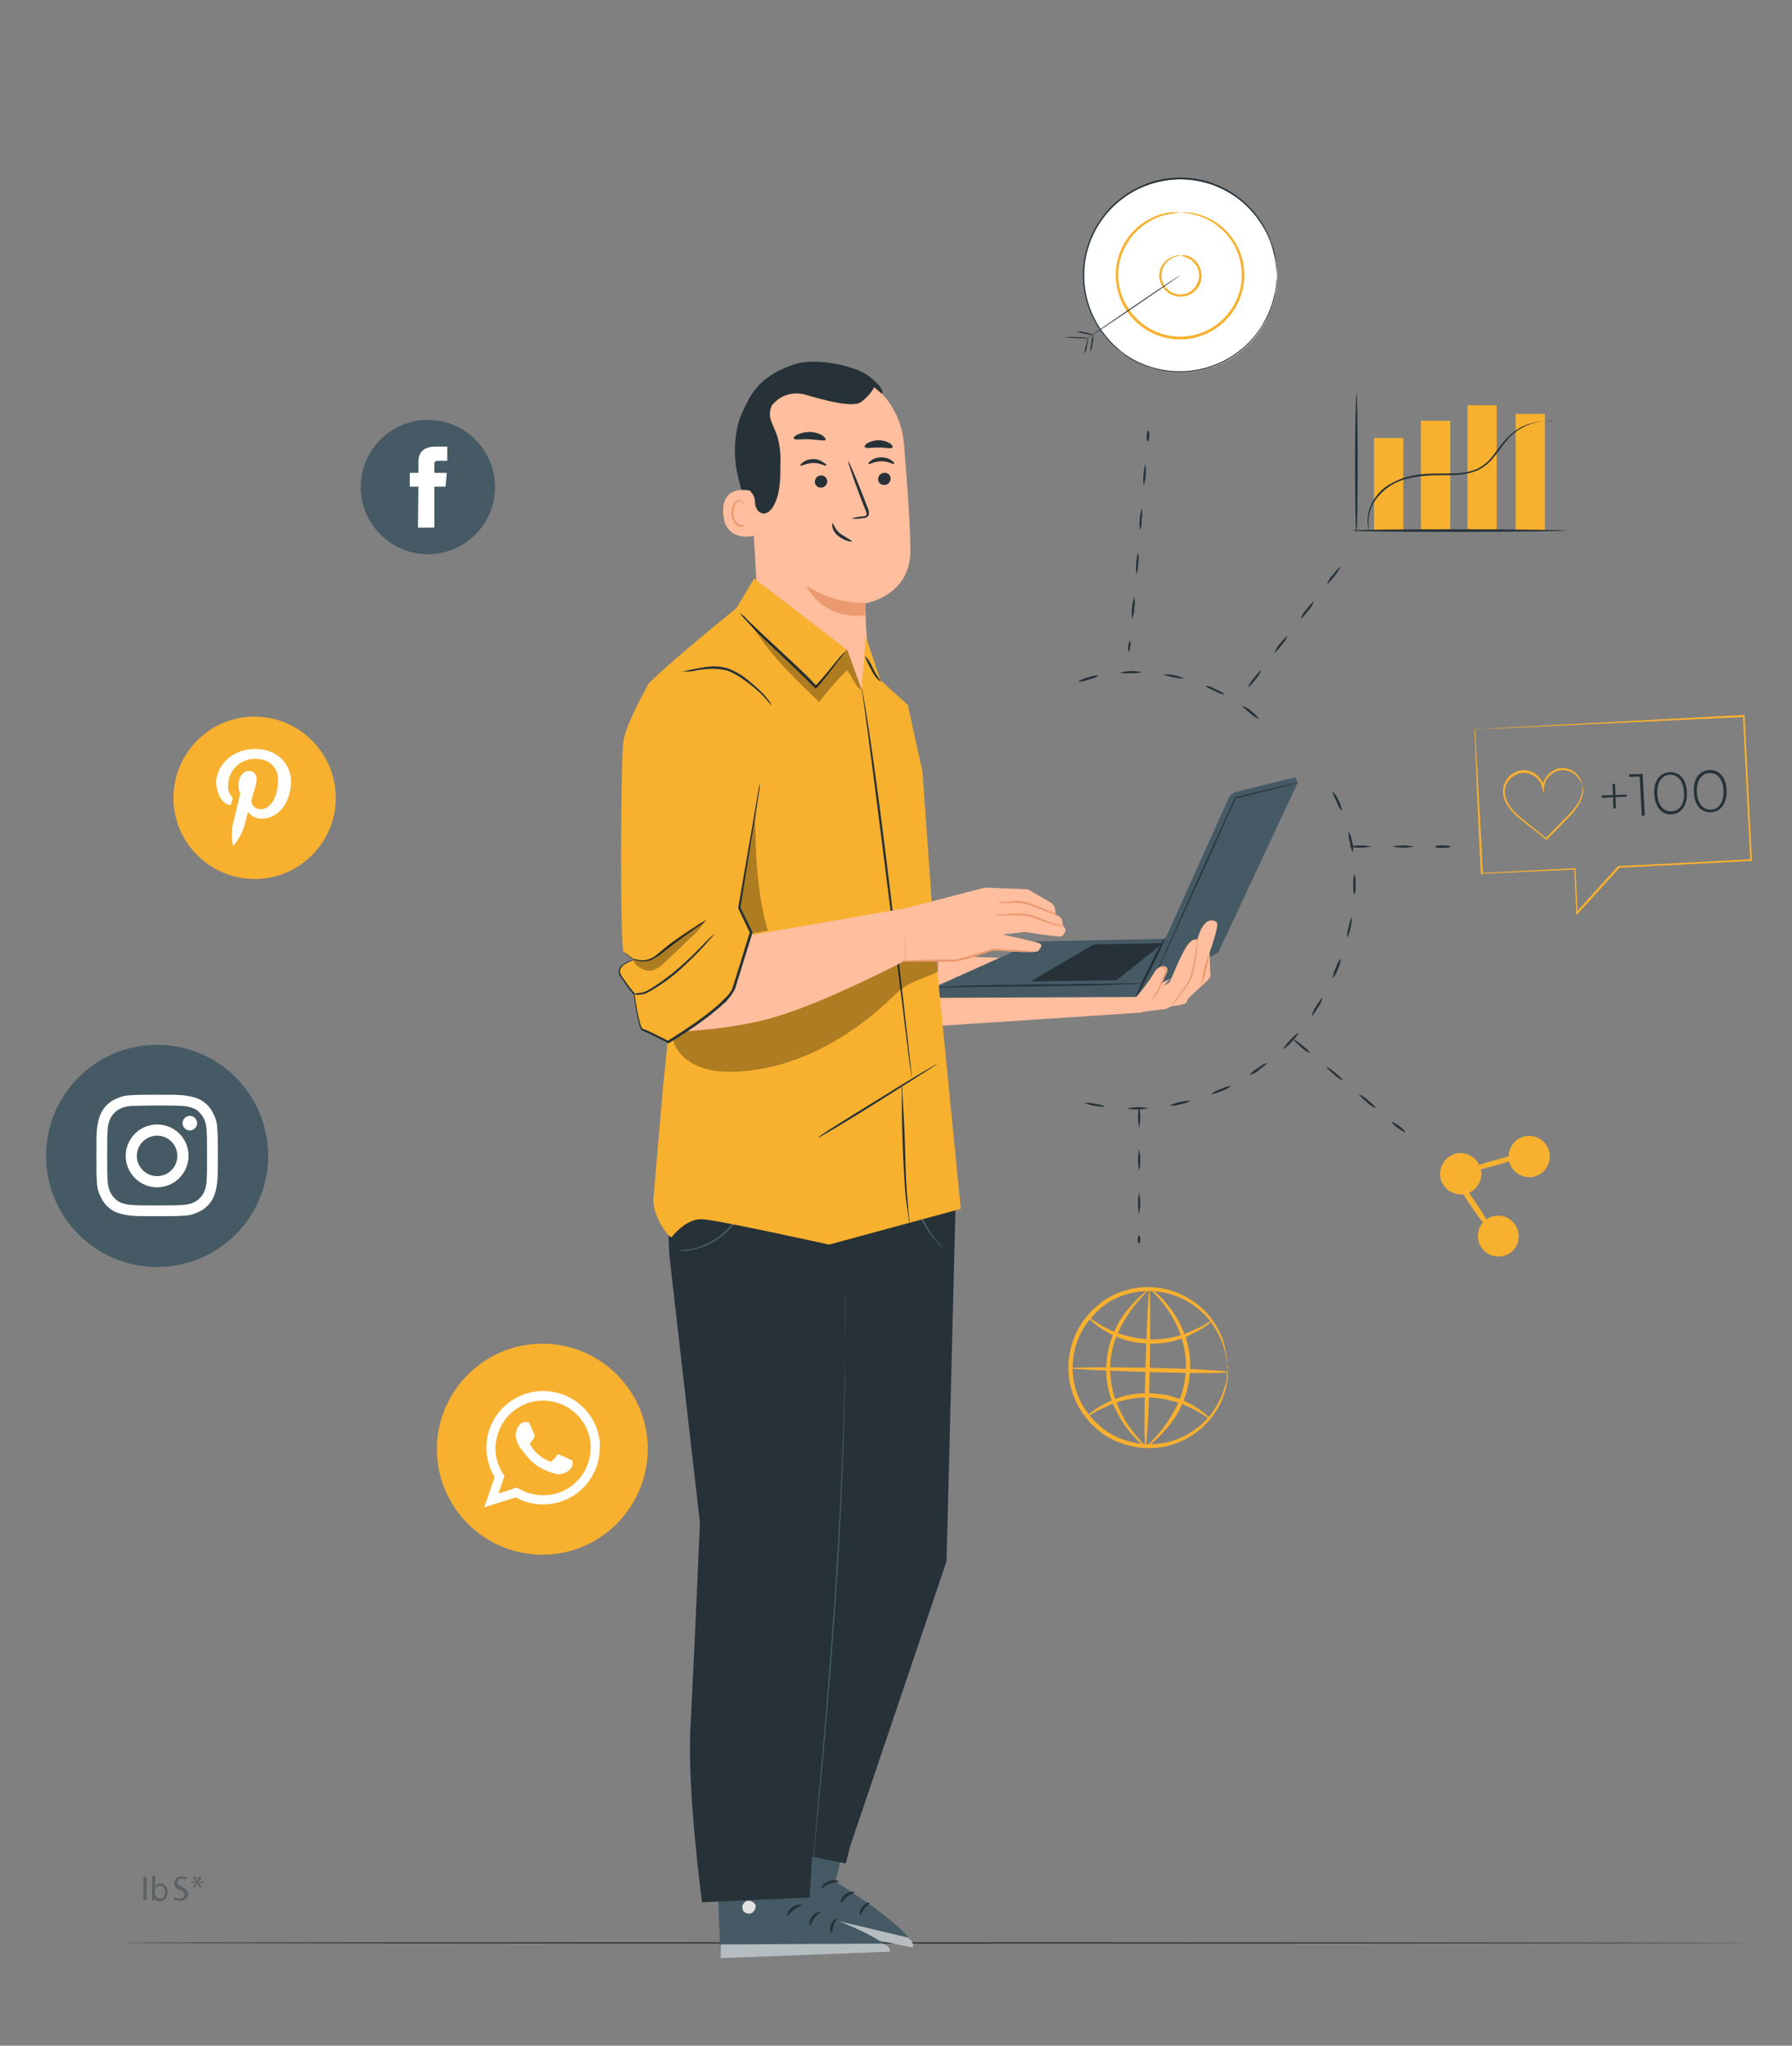 <?xml version="1.0" encoding="utf-8"?>
<!-- Generator: Adobe Illustrator 26.2.1, SVG Export Plug-In . SVG Version: 6.00 Build 0)  -->
<svg version="1.1" id="Layer_1" xmlns="http://www.w3.org/2000/svg" xmlns:xlink="http://www.w3.org/1999/xlink" x="0px" y="0px"
	 viewBox="0 0 416.3 475" style="enable-background:new 0 0 416.3 475;" xml:space="preserve">
<rect x="0" y="0" width="416.3" height="475" fill="#808080" stroke="none"/>
<style type="text/css">
	.st0{fill:#263238;}
	.st1{fill:#F8B02F;}
	.st2{fill-rule:evenodd;clip-rule:evenodd;fill:#FFFFFF;}
	.st3{fill:#FFFFFF;}
	.st4{fill:#455A64;}
	.st5{fill:none;}
	.st6{fill:#F5F5F5;}
	.st7{fill:#FFBE9D;}
	.st8{fill:#EB996E;}
	.st9{fill:#E0E0E0;}
	.st10{opacity:0.6;}
	.st11{opacity:0.3;}
	.st12{opacity:0.4;}
</style>
<g id="freepik--Floor--inject-229">
	<path class="st0" d="M407,451.1c0,0.1-84.8,0.2-189.4,0.2s-189.4-0.1-189.4-0.2S113,451,217.6,451S407,451.1,407,451.1z"/>
</g>
<g id="freepik--social-media-icons--inject-229">
	<path class="st1" d="M126,361L126,361c-13.5,0-24.5-11-24.5-24.5c0,0,0,0,0,0l0,0c0-13.5,11-24.5,24.5-24.5l0,0l0,0
		c13.5,0,24.5,11,24.5,24.5l0,0l0,0C150.4,350,139.5,361,126,361C126,361,126,361,126,361z"/>
	<path class="st2" d="M139.4,335.8c-0.2-7.3-6.3-13-13.6-12.8c-6.9,0.2-12.5,5.7-12.8,12.6c0,0.2,0,0.4,0,0.6c0,2.4,0.7,4.7,1.9,6.8
		l-2.4,7l7.3-2.3c6.4,3.5,14.4,1.2,17.9-5.2c1.1-1.9,1.6-4.1,1.6-6.2L139.4,335.8z M126.2,347.2c-2.2,0-4.3-0.6-6.1-1.8l-4.3,1.4
		l1.4-4.1c-1.4-1.9-2.1-4.1-2.1-6.5c0-0.4,0-0.7,0.1-1.1c0.7-6.1,6.1-10.5,12.2-9.8c5.3,0.6,9.4,4.8,9.8,10c0,0.3,0,0.6,0,0.9
		C137.2,342.3,132.3,347.2,126.2,347.2z"/>
	<path class="st2" d="M132.2,338.8c-0.3-0.2-1.9-0.9-2.2-1s-0.5-0.2-0.7,0.2s-0.8,1-1,1.2s-0.4,0.2-0.7,0.1c-1-0.4-1.8-0.9-2.6-1.6
		c-0.7-0.6-1.3-1.4-1.8-2.2c-0.2-0.3,0-0.5,0.1-0.6s0.3-0.4,0.5-0.6l0.1-0.2c0.1-0.1,0.1-0.2,0.2-0.4c0.1-0.2,0.1-0.4,0-0.6
		c-0.1-0.2-0.7-1.7-1-2.4s-0.5-0.5-0.7-0.5s-0.4,0-0.6,0c-0.3,0-0.6,0.2-0.9,0.4c-0.7,0.7-1.1,1.7-1.1,2.7c0,0.4,0.1,0.7,0.2,1.1
		c0.3,0.8,0.6,1.6,1.2,2.2c0.2,0.2,2.2,3.5,5.5,4.8s3.3,0.9,3.9,0.8c0.9-0.2,1.7-0.7,2.2-1.5c0.2-0.5,0.3-1,0.2-1.5
		C132.8,339.1,132.6,338.9,132.2,338.8z"/>
	<path class="st1" d="M59.2,204.1L59.2,204.1c-10.4,0-18.9-8.4-18.9-18.8c0,0,0,0,0,0l0,0c0-10.4,8.4-18.9,18.8-18.9c0,0,0,0,0,0
		l0,0c10.4,0,18.9,8.4,18.9,18.9l0,0C78,195.6,69.6,204.1,59.2,204.1z"/>
	<path class="st3" d="M53.1,186.9c0.2,0.1,0.5,0,0.6-0.2c0,0,0-0.1,0-0.1c0.1-0.2,0.2-0.8,0.3-1c0.1-0.3,0-0.5-0.2-0.7
		c-0.6-0.7-0.9-1.6-0.8-2.5c0-3.4,2.7-6.1,6-6.2c0.1,0,0.2,0,0.3,0c3.4,0,5.3,2.1,5.3,4.9c0,3.7-1.6,6.8-4.1,6.8
		c-1.1,0-2-0.8-2.1-1.9c0-0.2,0-0.4,0.1-0.5c0.4-1.6,1.1-3.4,1.1-4.6c0.1-0.9-0.6-1.8-1.5-1.9c-0.1,0-0.1,0-0.2,0
		c-1.4,0-2.5,1.4-2.5,3.3c0,0.7,0.1,1.4,0.4,2c0,0-1.4,6-1.7,7c-0.3,1.6-0.3,3.3,0,4.9c0,0.1,0.1,0.2,0.2,0.1c0,0,0.1,0,0.1-0.1
		c1-1.3,1.8-2.7,2.3-4.2c0.2-0.6,0.9-3.5,0.9-3.5c0.7,1,1.9,1.6,3.1,1.6c4.1,0,6.9-3.8,6.9-8.8c0-3.8-3.2-7.4-8.2-7.4
		c-6.1,0-9.2,4.4-9.2,8C50.5,184.3,51.3,186.2,53.1,186.9z"/>
	<path class="st4" d="M36.5,294.2L36.5,294.2c-14.3,0-25.8-11.6-25.8-25.8l0,0l0,0c0-14.3,11.6-25.8,25.8-25.8l0,0
		c14.3,0,25.8,11.6,25.8,25.8l0,0l0,0C62.3,282.6,50.8,294.2,36.5,294.2z"/>
	<path class="st3" d="M36.5,256.7c3.8,0,4.2,0,5.7,0.1c0.9,0,1.8,0.2,2.6,0.5c0.6,0.2,1.2,0.6,1.6,1.1c0.5,0.5,0.8,1,1.1,1.6
		c0.3,0.8,0.5,1.7,0.5,2.6c0.1,1.5,0.1,1.9,0.1,5.7s0,4.2-0.1,5.7c0,0.9-0.2,1.8-0.5,2.6c-0.5,1.2-1.5,2.2-2.7,2.7
		c-0.8,0.3-1.7,0.5-2.6,0.5c-1.5,0.1-1.9,0.1-5.7,0.1s-4.2,0-5.7-0.1c-0.9,0-1.8-0.2-2.6-0.5c-0.6-0.2-1.2-0.6-1.6-1.1
		c-0.5-0.5-0.8-1-1.1-1.6c-0.3-0.8-0.5-1.7-0.5-2.6c-0.1-1.5-0.1-1.9-0.1-5.7s0-4.2,0.1-5.7c0-0.9,0.2-1.8,0.5-2.6
		c0.5-1.2,1.5-2.2,2.7-2.7c0.8-0.3,1.7-0.5,2.6-0.5C32.3,256.8,32.7,256.7,36.5,256.7 M36.5,254.2c-3.8,0-4.3,0-5.8,0.1
		c-1.2,0-2.3,0.2-3.4,0.7c-1.9,0.7-3.4,2.2-4.1,4.1c-0.4,1.1-0.6,2.3-0.7,3.4c-0.1,1.5-0.1,2-0.1,5.8s0,4.3,0.1,5.8
		c0,1.2,0.2,2.3,0.7,3.4c0.4,0.9,0.9,1.8,1.6,2.5c0.7,0.7,1.6,1.3,2.5,1.6c1.1,0.4,2.3,0.6,3.4,0.7c1.5,0.1,2,0.1,5.8,0.1
		s4.3,0,5.8-0.1c1.2,0,2.3-0.2,3.4-0.7c1.9-0.7,3.4-2.2,4.1-4.1c0.4-1.1,0.6-2.3,0.7-3.4c0.1-1.5,0.1-2,0.1-5.8s0-4.3-0.1-5.8
		c0-1.2-0.2-2.3-0.7-3.4c-0.4-0.9-0.9-1.8-1.6-2.5c-0.7-0.7-1.6-1.3-2.5-1.6c-1.1-0.4-2.3-0.6-3.4-0.7
		C40.8,254.2,40.3,254.2,36.5,254.2"/>
	<path class="st3" d="M36.5,261.1c-4,0-7.3,3.3-7.3,7.3s3.3,7.3,7.3,7.3c4,0,7.3-3.3,7.3-7.3l0,0C43.8,264.3,40.5,261.1,36.5,261.1
		C36.5,261.1,36.5,261.1,36.5,261.1 M36.5,273.1c-2.6,0-4.7-2.1-4.7-4.7s2.1-4.7,4.7-4.7c2.6,0,4.7,2.1,4.7,4.7
		S39.1,273.1,36.5,273.1L36.5,273.1"/>
	<path class="st3" d="M45.8,260.8c0,0.9-0.8,1.7-1.7,1.7c-0.9,0-1.7-0.8-1.7-1.7c0-0.9,0.8-1.7,1.7-1.7c0,0,0,0,0,0
		C45,259.1,45.8,259.9,45.8,260.8"/>
	<path class="st4" d="M99.4,128.7L99.4,128.7c-8.6,0-15.6-7-15.6-15.6l0,0c0-8.6,7-15.6,15.6-15.6l0,0c8.6,0,15.6,7,15.6,15.6l0,0
		l0,0C115,121.7,108,128.7,99.4,128.7z"/>
	<path class="st3" d="M97.1,122.5h3.8V113h2.6l0.3-3.2h-2.9v-1.8c0-0.8,0.1-1,0.9-1h2.1v-3.3h-2.6c-2.8,0-4.1,1.2-4.1,3.6v2.5h-2
		v3.2h2L97.1,122.5z"/>
</g>
<g id="freepik--marketing-icons--inject-229">
	
		<ellipse transform="matrix(0.993 -0.121 0.121 0.993 -5.734 33.795)" class="st3" cx="274.2" cy="63.9" rx="22.4" ry="22.4"/>
	<path class="st0" d="M296.6,63.9c0,0,0-0.5-0.1-1.4c0-0.6-0.1-1.2-0.2-1.7c-0.1-0.8-0.3-1.6-0.5-2.3c-0.5-2.1-1.3-4.1-2.5-6
		c-5.5-9.2-16.7-13.2-26.8-9.5c-2,0.7-3.9,1.7-5.6,3c-1.8,1.3-3.4,2.9-4.7,4.7c-5.8,7.8-5.8,18.5,0,26.4c0.7,0.9,1.4,1.8,2.2,2.6
		c0.8,0.8,1.6,1.5,2.5,2.2c1.7,1.3,3.6,2.3,5.6,3c10.1,3.6,21.3-0.4,26.8-9.5c1.1-1.9,2-3.9,2.5-6c0.2-0.8,0.4-1.5,0.5-2.3
		c0.1-0.6,0.2-1.1,0.2-1.7c0.1-0.9,0.1-1.4,0.1-1.4s0,0.5,0,1.4c0,0.6-0.1,1.2-0.2,1.7c-0.1,0.8-0.2,1.6-0.4,2.3
		c-0.5,2.1-1.3,4.1-2.5,6c-5.5,9.3-16.8,13.4-27,9.7c-2.1-0.7-4-1.7-5.7-3.1c-0.9-0.7-1.8-1.4-2.6-2.2c-0.8-0.8-1.5-1.7-2.2-2.6
		c-5.9-7.9-5.9-18.7,0-26.7c0.7-0.9,1.4-1.8,2.2-2.6c0.8-0.8,1.7-1.5,2.6-2.2c1.7-1.3,3.7-2.3,5.7-3.1c3.8-1.4,7.9-1.7,11.8-1
		c6.3,1.2,11.9,5.1,15.2,10.7c1.1,1.9,1.9,3.9,2.5,6c0.2,0.8,0.4,1.5,0.4,2.3c0.1,0.6,0.2,1.1,0.2,1.7
		C296.6,63.4,296.6,63.9,296.6,63.9z"/>
	<path class="st5" d="M274.2,49.3c-8.1,0-14.6,6.6-14.6,14.7s6.6,14.6,14.7,14.6c8.1,0,14.6-6.6,14.6-14.6
		C288.8,55.8,282.3,49.3,274.2,49.3z"/>
	<path class="st1" d="M274.2,49.3c1.2-0.1,2.4,0,3.6,0.3c3.3,0.8,6.2,2.7,8.2,5.3c1.4,1.8,2.4,4,2.8,6.2c0.5,2.6,0.3,5.3-0.6,7.8
		c-1,2.8-2.8,5.2-5.2,7c-5.3,3.9-12.4,3.9-17.7,0c-1.2-0.9-2.3-2-3.2-3.2c-0.9-1.2-1.5-2.4-2-3.8c-2.8-7.7,1.2-16.2,8.9-18.9
		c0.5-0.2,1-0.3,1.6-0.5C271.8,49.3,273,49.2,274.2,49.3c-1.2,0.2-2.3,0.4-3.5,0.6c-5.4,1.4-9.6,5.8-10.7,11.4
		c-0.5,2.5-0.2,5.1,0.7,7.5c0.5,1.3,1.2,2.5,2,3.6c0.9,1.2,1.9,2.2,3,3c5,3.7,11.9,3.7,16.9,0c2.3-1.7,4-4,5-6.6
		c1.7-4.6,0.9-9.7-2-13.6c-2-2.6-4.8-4.5-7.9-5.3C276.6,49.6,275.4,49.4,274.2,49.3z"/>
	<path class="st5" d="M274.2,59.3c-2.6,0-4.6,2.1-4.6,4.7s2.1,4.6,4.7,4.6c2.6,0,4.6-2.1,4.6-4.7C278.8,61.3,276.8,59.3,274.2,59.3z
		"/>
	<path class="st1" d="M274.2,59.3c0.4-0.1,0.8-0.1,1.2,0c1.1,0.2,2,0.8,2.7,1.7c1,1.3,1.3,3.1,0.8,4.6c-0.9,2.6-3.7,3.9-6.3,3
		c-1.4-0.5-2.5-1.6-3-3c-0.6-1.6-0.3-3.3,0.8-4.6c0.7-0.8,1.7-1.4,2.7-1.6C273.4,59.2,273.8,59.2,274.2,59.3c0,0.1-0.4,0.1-1.1,0.3
		c-1,0.3-1.8,0.9-2.4,1.7c-0.9,1.2-1.1,2.8-0.6,4.2c0.8,2.3,3.4,3.4,5.6,2.6s3.4-3.4,2.6-5.6c-0.1-0.4-0.3-0.8-0.6-1.1
		c-0.6-0.8-1.4-1.4-2.4-1.7C274.6,59.3,274.2,59.3,274.2,59.3z"/>
	<path class="st6" d="M250.3,80.1c7.8-5.4,16.2-10.8,23.9-16.2"/>
	<path class="st0" d="M274.2,63.9c0,0.1-5.3,3.7-11.9,8.2s-12,8-12,8s5.3-3.7,11.9-8.2S274.2,63.8,274.2,63.9z"/>
	<path class="st0" d="M252.9,78.5c-0.9,0.1-1.8,0.1-2.8,0c-0.9,0-1.8-0.1-2.8-0.2c0.9-0.1,1.8-0.1,2.8,0
		C251.1,78.3,252,78.3,252.9,78.5z"/>
	<path class="st0" d="M252,82.1c0-0.6,0.1-1.3,0.3-1.9c0.1-0.6,0.3-1.3,0.5-1.8c0,0.6-0.1,1.3-0.3,1.9
		C252.5,80.9,252.3,81.6,252,82.1z"/>
	<path class="st0" d="M253.3,81.7c0-0.7,0.1-1.3,0.2-2c0.1-0.7,0.2-1.3,0.5-1.9c0,0.7,0,1.3-0.2,2C253.8,80.4,253.6,81.1,253.3,81.7
		z"/>
	<path class="st0" d="M250.2,76.9c0.7,0,1.3,0.1,1.9,0.3c0.6,0.1,1.3,0.3,1.9,0.6c-0.7,0-1.3-0.1-1.9-0.3
		C251.4,77.4,250.8,77.2,250.2,76.9z"/>
	<path class="st1" d="M367.6,182.1c0,0.1,0.1,0.2,0.1,0.3c0.1,0.3,0.1,0.6,0.1,0.9c0,1.1-0.3,2.2-0.8,3.1c-0.8,1.5-1.9,2.8-3.1,3.9
		l-4.5,4.6l-0.1,0.1l-0.2-0.1c-1.5-1.2-3.1-2.5-4.8-3.8s-3.6-2.8-4.6-5c-0.7-1.4-0.7-3-0.1-4.4c0.6-1.3,1.8-2.3,3.2-2.7
		c1.3-0.4,2.7-0.1,3.9,0.7c1,0.7,1.7,1.8,2,3h-0.4c0.2-1.9,1.5-3.4,3.2-4.1c1.3-0.5,2.8-0.3,4,0.5c0.8,0.5,1.4,1.2,1.7,2
		c0.1,0.2,0.2,0.4,0.2,0.6C367.5,182,367.6,182.1,367.6,182.1c-0.1,0-0.2-0.3-0.5-0.8c-0.4-0.7-1-1.4-1.7-1.8
		c-1.1-0.7-2.5-0.9-3.8-0.4c-1.6,0.6-2.8,2.1-2.9,3.8l-0.1,1.4l-0.3-1.4c-0.3-1.1-0.9-2.1-1.9-2.7c-1-0.7-2.3-0.9-3.5-0.6
		c-1.3,0.4-2.3,1.3-2.9,2.4c-0.6,1.3-0.5,2.7,0.1,4c0.9,2.1,2.8,3.5,4.4,4.8l4.8,3.9h-0.3l4.5-4.6c1.2-1.1,2.3-2.4,3.2-3.8
		c0.5-0.9,0.8-1.9,0.9-3C367.7,182.5,367.6,182.1,367.6,182.1z"/>
	<path class="st1" d="M342.6,169.4c0,0,0,0.2,0.1,0.6s0.1,1,0.1,1.8c0.1,1.6,0.2,3.8,0.4,6.7c0.3,5.8,0.8,14.1,1.3,24.4l-0.2-0.2
		l21.5-1.1h0.2v0.2c0.2,3.2,0.3,6.7,0.5,10.2l-0.4-0.1l9.7-10.7l0.1-0.1h0.1l23.6-1.2l7.2-0.4l-0.2,0.3c-0.6-11.8-1.2-23.1-1.7-33.5
		l0.2,0.2l-45,2.1l-12.9,0.6l-3.5,0.1h-0.9L342.6,169.4l0.3,0l0.9-0.1l3.4-0.2l12.8-0.7l45.1-2.4h0.2v0.2
		c0.5,10.4,1.1,21.7,1.7,33.5v0.2h-0.2l-7.2,0.4l-23.5,1.2l0.2-0.1c-3.3,3.7-6.6,7.3-9.7,10.7l-0.4,0.4v-0.6
		c-0.2-3.5-0.3-7-0.5-10.2l0.2,0.2l-21.5,1H344v-0.2c-0.5-10.3-0.9-18.7-1.1-24.6c-0.1-2.9-0.2-5.1-0.3-6.6c0-0.8,0-1.3-0.1-1.7
		S342.6,169.4,342.6,169.4z"/>
	<path class="st0" d="M377.9,185l-2.6,0.1l0.1,2.6h-0.6l-0.1-2.6l-2.6,0.2v-0.6l2.6-0.1l-0.1-2.6h0.6l0.1,2.6l2.6-0.1L377.9,185z"/>
	<path class="st0" d="M381.6,179.7l0.5,9.7h-0.7l-0.5-9.1l-2.4,0.1v-0.6L381.6,179.7z"/>
	<path class="st0" d="M384.3,184.4c-0.2-3,1.3-5,3.6-5.1s3.9,1.7,4,4.7s-1.3,5-3.6,5.1S384.5,187.4,384.3,184.4z M391.2,184
		c-0.1-2.7-1.5-4.2-3.3-4.1s-3,1.7-2.9,4.4s1.5,4.2,3.3,4.1S391.4,186.8,391.2,184z"/>
	<path class="st0" d="M393.5,183.9c-0.2-3,1.3-5,3.6-5.1s3.9,1.7,4,4.7s-1.3,5-3.6,5.1S393.6,187,393.5,183.9z M400.4,183.6
		c-0.1-2.7-1.5-4.2-3.3-4.1s-3,1.7-2.9,4.4s1.5,4.2,3.3,4.1S400.5,186.3,400.4,183.6z"/>
	<rect x="352.1" y="96.1" class="st1" width="6.8" height="27"/>
	<rect x="340.9" y="94.1" class="st1" width="6.8" height="29"/>
	<rect x="330.1" y="97.7" class="st1" width="6.8" height="25.4"/>
	<rect x="319.2" y="101.7" class="st1" width="6.8" height="21.4"/>
	<path class="st0" d="M364,123.2c0,0.1-11.1,0.3-24.9,0.3s-24.9-0.1-24.9-0.3s11.1-0.3,24.9-0.3S364,123.1,364,123.2z"/>
	<path class="st0" d="M361.1,97.8c0,0.1-0.8-0.1-2.2,0c-2,0.1-3.9,0.7-5.6,1.7c-1.2,0.7-2.2,1.5-3.1,2.6c-1,1.1-1.8,2.4-2.9,3.7
		c-1,1.4-2.4,2.6-4,3.4c-1.8,0.7-3.6,1.1-5.5,1.1c-1.9,0.1-3.8,0-5.6,0.1c-1.7,0.1-3.4,0.3-5.1,0.7c-2.8,0.6-5.4,2.2-7.2,4.5
		c-1.2,1.5-1.9,3.4-2,5.4c0,0.7,0.1,1.4,0.2,2.1c-0.3-0.7-0.4-1.4-0.4-2.1c0-2,0.7-4,1.9-5.6c0.8-1.1,1.8-2.1,3-2.8
		c1.4-0.8,2.8-1.5,4.4-1.9c1.7-0.4,3.4-0.7,5.2-0.7c1.8-0.1,3.7,0,5.6-0.1c1.8,0,3.6-0.3,5.3-1c1.5-0.7,2.9-1.9,3.8-3.2
		c1-1.3,1.9-2.6,2.9-3.7c0.9-1,2-1.9,3.2-2.6c1.8-1,3.7-1.5,5.7-1.6c0.5,0,1.1,0,1.6,0.1C360.8,97.7,361,97.8,361.1,97.8z"/>
	<path class="st0" d="M315.1,91.4c0.2,0,0.3,7.2,0.3,16.1s-0.1,16.2-0.3,16.2s-0.3-7.2-0.3-16.2S315,91.4,315.1,91.4z"/>
	<path class="st0" d="M255.3,156.9c-0.7,0.4-1.5,0.7-2.4,0.9c-0.8,0.3-1.6,0.5-2.5,0.5c0.7-0.5,1.5-0.8,2.3-1
		C253.6,156.9,254.5,156.8,255.3,156.9z"/>
	<path class="st0" d="M265.2,156.1c-0.8,0.2-1.7,0.3-2.5,0.2c-0.8,0.1-1.7,0.1-2.5-0.1C261.9,155.7,263.6,155.7,265.2,156.1z"/>
	<path class="st0" d="M275.1,157.6c-1.7-0.1-3.3-0.4-4.9-1C271.9,156.5,273.6,156.8,275.1,157.6z"/>
	<path class="st0" d="M284.4,161.3c-0.8-0.2-1.6-0.5-2.3-0.9c-0.8-0.3-1.5-0.7-2.2-1.2c0.9,0.1,1.7,0.3,2.4,0.8
		C283.5,160.5,284.5,161.1,284.4,161.3z"/>
	<path class="st0" d="M292.5,167c-0.8-0.4-1.5-0.8-2.1-1.4c-1.1-0.9-1.9-1.6-1.8-1.7c0.8,0.3,1.6,0.7,2.2,1.3
		C291.9,166.1,292.6,166.9,292.5,167z"/>
	<path class="st1" d="M343.8,274.3c-1,2.5-3.7,3.7-6.2,2.7c-2.5-1-3.7-3.7-2.7-6.2c1-2.5,3.7-3.7,6.2-2.7c0,0,0,0,0,0
		C343.5,269.1,344.8,271.9,343.8,274.3z"/>
	<path class="st1" d="M359.7,270.3c-1,2.5-3.7,3.7-6.2,2.7c-2.5-1-3.7-3.7-2.7-6.2c1-2.5,3.7-3.7,6.2-2.7c0,0,0,0,0,0
		C359.5,265.1,360.7,267.9,359.7,270.3C359.7,270.3,359.7,270.3,359.7,270.3z"/>
	<path class="st1" d="M352.4,289.1c-1.2,2.4-4,3.3-6.4,2.2c-2.4-1.2-3.3-4-2.2-6.4c1.1-2.2,3.7-3.2,6-2.3
		C352.3,283.6,353.5,286.6,352.4,289.1z"/>
	<path class="st1" d="M346.8,286.3c-0.3,0.2-2.6-2.6-5.1-6.3s-4.3-6.9-4-7.1s2.6,2.6,5.1,6.3S347.1,286.1,346.8,286.3z"/>
	<path class="st1" d="M354.5,267.9c0.1,0.3-3,1.6-7,2.7s-7.2,1.8-7.3,1.5s3-1.6,7-2.7S354.4,267.5,354.5,267.9z"/>
	<path class="st1" d="M285.2,318.1c-0.1-0.4-0.1-0.8-0.1-1.2c0-0.5-0.1-0.9-0.2-1.4c-0.1-0.6-0.2-1.3-0.4-1.9
		c-0.4-1.7-1.1-3.3-2-4.8c-4.3-7.4-13.2-10.8-21.3-8.1c-1.6,0.5-3.2,1.3-4.5,2.3c-0.7,0.5-1.4,1.1-2,1.7c-0.6,0.6-1.2,1.3-1.8,2
		c-4.7,6.1-5,14.6-0.5,21c0.5,0.7,1.1,1.4,1.7,2.1c0.6,0.6,1.3,1.2,2,1.8c1.3,1.1,2.8,1.9,4.4,2.5c5.6,2.2,12.1,1.5,17-2.1
		c1.9-1.3,3.5-3,4.7-4.9c1-1.5,1.7-3,2.2-4.7c0.2-0.6,0.4-1.2,0.5-1.9c0.1-0.4,0.1-0.9,0.1-1.3C285,318.9,285.1,318.5,285.2,318.1
		c0,0.4,0,0.8,0,1.2c0,0.5,0,1-0.1,1.4c-0.1,0.6-0.2,1.3-0.4,1.9c-0.4,1.7-1.1,3.4-2.1,4.9c-2.8,4.5-7.4,7.6-12.6,8.5
		c-3.3,0.6-6.7,0.2-9.8-1c-1.7-0.6-3.3-1.5-4.7-2.6c-0.7-0.6-1.4-1.2-2.1-1.9c-0.6-0.7-1.2-1.4-1.8-2.2c-4.7-6.7-4.5-15.7,0.5-22.2
		c0.6-0.7,1.2-1.5,1.9-2.1c0.7-0.6,1.4-1.2,2.1-1.8c1.5-1,3.1-1.9,4.8-2.4c3.2-1.1,6.6-1.2,9.8-0.5c5.2,1.2,9.7,4.5,12.2,9.2
		c0.9,1.6,1.5,3.2,1.8,5c0.1,0.6,0.2,1.3,0.3,1.9c0.1,0.5,0.1,0.9,0.1,1.4C285.3,317.3,285.3,317.7,285.2,318.1z"/>
	<path class="st1" d="M281.6,306.7c0,0-0.3,0.3-0.9,0.8l-1.2,0.8c-0.2,0.2-0.5,0.3-0.8,0.5l-0.9,0.5c-3.3,1.9-7,2.8-10.7,2.7
		l-1.6-0.1l-1.6-0.2l-0.8-0.1l-0.7-0.2c-0.5-0.1-1-0.2-1.4-0.4c-1.6-0.5-3.1-1.2-4.5-2.1c-2.5-1.5-3.6-2.8-3.5-2.9s1.4,1,3.9,2.3
		c1.4,0.7,2.9,1.4,4.5,1.8l1.4,0.3l0.7,0.2l0.7,0.1l1.5,0.2l1.5,0.1c3.6,0.1,7.2-0.7,10.4-2.3l0.9-0.4c0.3-0.1,0.5-0.3,0.8-0.4
		l1.2-0.7C281.1,306.8,281.6,306.7,281.6,306.7z"/>
	<path class="st1" d="M252.4,328.9c0,0,0.3-0.3,0.9-0.8l1.2-0.9c0.2-0.2,0.5-0.3,0.8-0.5l0.9-0.5c3.3-1.9,7-2.8,10.7-2.7l1.6,0.1
		l1.6,0.2c0.3,0,0.5,0.1,0.8,0.1l0.7,0.2c0.5,0.1,1,0.2,1.4,0.4c1.6,0.5,3.1,1.2,4.6,2.1c2.4,1.5,3.6,2.8,3.5,2.9s-1.4-1-3.9-2.3
		c-1.4-0.7-2.9-1.4-4.5-1.8c-0.4-0.1-0.9-0.2-1.3-0.3l-0.7-0.2l-0.7-0.1l-1.5-0.2l-1.5-0.1c-3.6-0.1-7.2,0.7-10.4,2.3l-0.9,0.4
		l-0.8,0.4l-1.2,0.7C252.8,328.8,252.4,329,252.4,328.9z"/>
	<path class="st1" d="M285.2,318.6c0,0.3-8.2,0.3-18.3,0s-18.2-0.7-18.2-0.9s8.2-0.3,18.3-0.1S285.2,318.3,285.2,318.6z"/>
	<path class="st1" d="M266.1,335.9c-0.3,0-0.3-8.2,0-18.2s0.7-18.2,0.9-18.2s0.3,8.2,0.1,18.3S266.4,335.9,266.1,335.9z"/>
	<path class="st1" d="M266.1,335.9c-0.1,0.1-2.1-1.3-4.4-4.4c-1.4-1.8-2.4-3.8-3.3-5.9c-1-2.6-1.5-5.4-1.4-8.2
		c0.1-2.8,0.7-5.6,1.8-8.1c0.9-2.1,2.1-4,3.6-5.7c2.5-3,4.5-4.3,4.5-4.2s-1.7,1.6-4,4.6c-1.3,1.8-2.4,3.7-3.3,5.7
		c-1.1,2.5-1.6,5.1-1.7,7.8c0,2.7,0.4,5.3,1.3,7.8c0.8,2.1,1.8,4,3,5.8C264.4,334.2,266.2,335.8,266.1,335.9z"/>
	<path class="st1" d="M267.4,299.4c0.1-0.1,2.1,1.2,4.4,4.3c1.4,1.8,2.5,3.8,3.3,5.9c1,2.6,1.5,5.4,1.4,8.2
		c-0.1,2.8-0.7,5.5-1.8,8.1c-0.9,2.1-2.1,4-3.6,5.7c-2.5,3-4.5,4.3-4.6,4.2s1.7-1.6,4-4.6c1.3-1.8,2.4-3.7,3.3-5.7
		c1.1-2.5,1.6-5.1,1.7-7.8c0.1-2.7-0.4-5.3-1.3-7.9c-0.7-2.1-1.8-4-3-5.8C269.1,301.1,267.3,299.5,267.4,299.4z"/>
	<path class="st0" d="M266.6,102.5c-0.2,0-0.2-0.6-0.2-1.3s0.2-1.2,0.4-1.2s0.2,0.6,0.2,1.3S266.7,102.5,266.6,102.5z"/>
	<path class="st0" d="M265.7,112.8c-0.2-1.7-0.1-3.5,0.4-5.1C266.3,109.4,266.2,111.2,265.7,112.8z"/>
	<path class="st0" d="M264.8,123.1c-0.2-1.7,0-3.5,0.4-5.1c0.2,0.9,0.2,1.7,0,2.6C265.3,121.5,265.2,122.3,264.8,123.1z"/>
	<path class="st0" d="M264,133.4c-0.2-1.7-0.1-3.5,0.4-5.1c0.2,0.9,0.2,1.7,0,2.6C264.4,131.8,264.3,132.6,264,133.4z"/>
	<path class="st0" d="M263,143.7c-0.2-1.7,0-3.5,0.5-5.1c0.2,0.9,0.2,1.7,0,2.6C263.5,142.1,263.3,142.9,263,143.7z"/>
	<path class="st0" d="M262.2,151.3c-0.1,0-0.2-0.6-0.1-1.3s0.3-1.2,0.4-1.2s0.2,0.6,0.1,1.3S262.4,151.4,262.2,151.3z"/>
	<path class="st0" d="M293,155.6c-0.3,0.8-0.7,1.5-1.3,2.1c-0.8,1.1-1.6,1.9-1.7,1.8s0.5-1.1,1.3-2.1S293,155.5,293,155.6z"/>
	<path class="st0" d="M299.1,147.6c-0.3,0.8-0.7,1.5-1.3,2.1c-0.8,1.1-1.6,1.9-1.7,1.8c0.3-0.8,0.7-1.5,1.3-2.1
		C298.2,148.4,299,147.6,299.1,147.6z"/>
	<path class="st0" d="M305.2,139.7c-0.3,0.8-0.7,1.5-1.3,2.1c-0.8,1.1-1.6,1.9-1.7,1.8c0.3-0.8,0.7-1.5,1.3-2.1
		C304.3,140.4,305.1,139.6,305.2,139.7z"/>
	<path class="st0" d="M311.3,131.7c0.1,0.1-0.5,1.1-1.3,2.1s-1.6,1.9-1.7,1.8c0.3-0.8,0.7-1.5,1.3-2.1
		C310.4,132.5,311.1,131.7,311.3,131.7z"/>
	<path class="st0" d="M311.7,188.3c-0.5-0.6-1-1.4-1.2-2.2c-0.4-0.7-0.8-1.5-0.9-2.3c0.6,0.6,1.1,1.3,1.4,2.1
		C311.4,186.7,311.7,187.5,311.7,188.3z"/>
	<path class="st0" d="M314.3,198c-0.4-0.8-0.6-1.6-0.7-2.4c-0.2-0.8-0.4-1.6-0.3-2.5c0.5,0.7,0.7,1.5,0.8,2.4
		C314.4,196.3,314.4,197.1,314.3,198z"/>
	<path class="st0" d="M314.6,207.9c-0.2-0.8-0.3-1.7-0.2-2.5c-0.1-0.8,0-1.7,0.3-2.5c0.2,0.8,0.3,1.7,0.2,2.5
		C315,206.3,314.9,207.1,314.6,207.9z"/>
	<path class="st0" d="M313,217.8c-0.1-0.8,0-1.7,0.3-2.5c0.1-0.8,0.4-1.7,0.8-2.4C314,214.6,313.7,216.2,313,217.8z"/>
	<path class="st0" d="M309.6,227.2c0.1-0.8,0.3-1.7,0.7-2.4c0.2-0.8,0.6-1.6,1.2-2.2c-0.1,0.8-0.3,1.7-0.7,2.4
		C310.6,225.8,310.1,226.5,309.6,227.2z"/>
	<path class="st0" d="M304.7,235.9c0.2-0.8,0.6-1.6,1.1-2.3c0.7-1.2,1.4-2,1.5-2c-0.2,0.8-0.6,1.6-1.1,2.3
		C305.5,235.1,304.8,236,304.7,235.9z"/>
	<path class="st0" d="M298.2,243.5c-0.1-0.1,0.6-1,1.5-2s1.8-1.7,1.9-1.6s-0.6,1-1.5,2S298.3,243.6,298.2,243.5z"/>
	<path class="st0" d="M290.3,249.6c-0.1-0.1,0.8-0.9,1.9-1.6c0.6-0.5,1.4-1,2.2-1.2c0.1,0.1-0.8,0.8-1.9,1.6
		C291.9,249,291.1,249.4,290.3,249.6z"/>
	<path class="st0" d="M281.4,254.1c0.6-0.6,1.4-1,2.2-1.2c0.7-0.4,1.6-0.7,2.4-0.8c-0.6,0.6-1.4,1-2.2,1.2
		C283,253.7,282.2,254,281.4,254.1z"/>
	<path class="st0" d="M271.7,256.7c1.5-0.7,3.2-1.1,4.9-1.1c-0.7,0.4-1.5,0.7-2.4,0.8C273.4,256.7,272.6,256.8,271.7,256.7z"/>
	<path class="st0" d="M261.8,257.4c1.6-0.4,3.3-0.4,5-0.1C265.1,257.7,263.4,257.7,261.8,257.4z"/>
	<path class="st0" d="M251.9,256.1c0.8-0.1,1.7,0,2.5,0.2c0.8,0.1,1.7,0.3,2.4,0.7C255.1,257,253.4,256.7,251.9,256.1z"/>
	<path class="st0" d="M318.5,196.6c-1.6,0.3-3.4,0.3-5,0C315.1,196.2,316.8,196.2,318.5,196.6z"/>
	<path class="st0" d="M328.5,196.6c-1.6,0.3-3.4,0.3-5,0C325.1,196.2,326.8,196.2,328.5,196.6z"/>
	<path class="st0" d="M337,196.6c0,0.1-0.8,0.3-1.8,0.3s-1.8-0.1-1.8-0.3s0.8-0.3,1.8-0.3S337,196.4,337,196.6z"/>
	<path class="st0" d="M304.3,244.5c-0.8-0.3-1.5-0.8-2.1-1.4c-1.1-0.9-1.8-1.7-1.8-1.8s1,0.5,2.1,1.4S304.4,244.3,304.3,244.5z"/>
	<path class="st0" d="M312,250.9c-0.8-0.3-1.5-0.8-2.1-1.4c-1.1-0.9-1.8-1.7-1.8-1.8s1,0.5,2.1,1.4S312,250.8,312,250.9z"/>
	<path class="st0" d="M319.6,257.3c-0.8-0.3-1.5-0.8-2.1-1.4c-1.1-0.9-1.8-1.7-1.8-1.8c0.8,0.3,1.5,0.8,2.1,1.4
		C318.9,256.3,319.7,257.2,319.6,257.3z"/>
	<path class="st0" d="M326.4,262.9c-0.1,0.1-0.8-0.4-1.7-1s-1.4-1.3-1.3-1.4s0.8,0.4,1.7,1S326.5,262.8,326.4,262.9z"/>
	<path class="st0" d="M264.6,261.9c-0.3-1.6-0.3-3.4,0-5C265,258.6,265,260.3,264.6,261.9z"/>
	<path class="st0" d="M264.6,271.9c-0.3-1.6-0.3-3.4,0-5C265,268.6,265,270.3,264.6,271.9z"/>
	<path class="st0" d="M264.6,281.9c-0.3-1.6-0.3-3.4,0-5C265,278.6,265,280.3,264.6,281.9z"/>
	<path class="st0" d="M264.6,288.7c-0.2,0-0.3-0.4-0.3-0.9s0.1-0.9,0.3-0.9s0.3,0.4,0.3,0.9S264.8,288.7,264.6,288.7z"/>
</g>
<g id="freepik--character-2--inject-229">
	<path class="st0" d="M175.4,122.9c-1.7-4-3-8.1-4-12.4c-1-4.3-0.9-8.7,0.3-12.9c0.2-0.6,1.9-4.9,2.6-4.8c0.5,0-0.5,3.9-0.2,4.3
		c2.4,3.9,3.5,8.3,3.2,12.9C177.1,114.3,176.5,118.7,175.4,122.9"/>
	<path class="st7" d="M199,171.7c-6.7,0.2-22.2-18.2-22.6-24.9l-2.3-40.5c-1-10.8,4.5-20.5,15.4-21.1h1c10.2-0.1,18.7,7.7,19.5,17.9
		c0.8,9.4,1.5,19.8,1.5,24.9c-0.1,10.5-10.5,12.1-10.5,12.1s0.1,2.4,0.2,5.5c0.3,6.9,4.4,26-2.5,26.2L199,171.7z"/>
	<path class="st8" d="M200.9,140c-4.8,0-9.6-1.4-13.6-4c0,0,3.3,7.9,13.7,6.9L200.9,140z"/>
	<path class="st0" d="M206.9,111.1c0,0.8-0.6,1.5-1.4,1.5c-0.8,0.1-1.5-0.5-1.5-1.3c0,0,0,0,0,0c0-0.8,0.6-1.5,1.4-1.5
		C206.2,109.7,206.9,110.3,206.9,111.1C206.9,111.1,206.9,111.1,206.9,111.1z"/>
	<path class="st0" d="M207.7,107.7c-0.2,0.2-1.3-0.6-2.9-0.6s-2.8,0.8-3,0.6s0.1-0.4,0.6-0.8c0.7-0.5,1.5-0.7,2.4-0.7
		c0.8,0,1.6,0.2,2.3,0.7C207.6,107.2,207.8,107.6,207.7,107.7z"/>
	<path class="st0" d="M192.2,111.7c0,0.8-0.6,1.5-1.4,1.5c-0.8,0.1-1.5-0.5-1.5-1.3c0,0,0,0,0,0c0-0.8,0.6-1.5,1.4-1.5
		C191.4,110.3,192.1,110.9,192.2,111.7C192.2,111.7,192.2,111.7,192.2,111.7z"/>
	<path class="st0" d="M191.9,108.1c-0.2,0.2-1.3-0.6-2.9-0.6s-2.8,0.8-3,0.6s0.1-0.4,0.6-0.8c0.7-0.5,1.5-0.7,2.4-0.7
		c0.8,0,1.7,0.3,2.3,0.8C191.9,107.7,192.1,108,191.9,108.1z"/>
	<path class="st0" d="M197.8,120.4c0.8-0.3,1.7-0.4,2.6-0.5c0.4,0,0.8-0.1,0.9-0.4c0-0.4-0.1-0.9-0.3-1.2c-0.4-1-0.8-2-1.2-3.1
		c-1.7-4.4-2.9-8.1-2.8-8.2s1.7,3.5,3.4,7.9l1.2,3.1c0.3,0.5,0.3,1.1,0.2,1.6c-0.1,0.3-0.4,0.5-0.7,0.6c-0.2,0.1-0.5,0.1-0.7,0.1
		C199.5,120.5,198.7,120.5,197.8,120.4z"/>
	<path class="st0" d="M191.8,102.1c-0.2,0.4-1.8,0-3.7-0.1s-3.5,0.3-3.7-0.2c-0.1-0.2,0.2-0.6,0.9-0.9c0.9-0.4,1.8-0.6,2.8-0.6
		c1,0,1.9,0.3,2.8,0.7C191.6,101.5,191.9,101.9,191.8,102.1z"/>
	<path class="st0" d="M207.3,103.9c-0.3,0.4-1.6,0-3.2,0s-2.9,0.3-3.2-0.1c-0.1-0.2,0.1-0.6,0.6-0.9c1.6-0.9,3.6-0.9,5.2,0
		C207.3,103.4,207.5,103.7,207.3,103.9z"/>
	<path class="st7" d="M174.9,114.1c-0.2-0.1-7.2-2.1-6.9,5s7.4,5.4,7.4,5.2S174.9,114.1,174.9,114.1z"/>
	<path class="st8" d="M173.1,121.7c0,0-0.1,0.1-0.3,0.2c-0.3,0.1-0.6,0.1-0.9,0c-1-0.6-1.6-1.6-1.5-2.7c0-0.6,0.1-1.2,0.3-1.8
		c0.1-0.5,0.5-0.8,0.9-1c0.3-0.1,0.6,0,0.8,0.3c0.1,0.2,0.1,0.3,0.1,0.4s0.1-0.1,0.1-0.4c0-0.2-0.1-0.3-0.3-0.4
		c-0.2-0.1-0.4-0.2-0.7-0.2c-0.6,0.1-1.1,0.6-1.3,1.2c-0.3,0.6-0.4,1.3-0.4,2c0.1,1.4,0.9,2.8,1.9,3c0.4,0.1,0.8,0,1.1-0.2
		C173.1,121.9,173.1,121.7,173.1,121.7z"/>
	<path class="st0" d="M204.8,91.4c1.1-0.7-2.5-4.3-5.4-5.4c-4.4-1.8-11-2.7-14.9-1.4c-4.7,1.6-8.6,4.1-10.8,8.6
		c-2.1,4.5-3,9.5-2.5,14.5c0,1.5,0.4,3,1.2,4.3c1.1,1.5,3,2.4,3,4.6c0,0.8,0.3,1.6,0.8,2.1c1.4,1.3,2.9,0,3.6-1.4
		c1.5-2.9,1.5-6.2,1.5-9.4c0.1-2.3-0.1-4.6-0.8-6.8c-0.4-1.2-1-2.3-1.4-3.5c-0.4-1.2-0.3-2.5,0.3-3.6c0.2-0.2,0.4-0.4,0.6-0.6
		c1.9-1.9,4.8-2.5,7.3-1.7c4.1,1.2,11,3.1,12.8,1.6c1.2-0.9,2.3-2.1,3-3.4L204.8,91.4z"/>
	<path class="st0" d="M193.4,121.5c-0.1,0-0.1,0.4,0,1c0.2,0.8,0.7,1.5,1.4,2c0.6,0.5,1.4,0.9,2.1,1.1c0.6,0.2,1,0.2,1,0.1
		s-0.3-0.3-0.8-0.6c-0.7-0.4-1.3-0.8-1.9-1.2C193.9,122.9,193.6,121.4,193.4,121.5z"/>
	<polygon class="st7" points="265.4,235.1 215.3,238.4 213.6,221.7 274.2,224 	"/>
	<path class="st4" d="M300.9,180.5c0,0.1,0.6,1.2,0.6,1.2c-4,8.5-18.5,39.5-18.5,39.5l-19.1,10.3l-46.7,0.2l-0.1-2.5l23.6-10.6
		l30-0.6l14.7-32.6c0.4-0.8,1.1-1.4,2-1.6L300.9,180.5z"/>
	<path class="st0" d="M263.9,231.5c0.5-0.6,0.9-1.3,1.2-2c0.7-1.2,1.5-2.9,2.5-4.9s1.8-3.6,2.3-4.9c0.4-0.7,0.6-1.4,0.8-2.1
		c-0.5,0.6-0.8,1.3-1.2,2c-0.7,1.2-1.5,2.9-2.5,4.9s-1.8,3.6-2.3,4.9C264.4,230.1,264.1,230.8,263.9,231.5z"/>
	<polygon class="st0" points="259.4,227.6 239.4,227.9 254.1,219.3 270.2,219 	"/>
	<path class="st0" d="M217.1,229.3c0.2,0,0.3,0,0.5,0h1.4l5.1-0.1c4.3-0.1,10.3-0.1,17-0.2s12.6-0.1,17-0.3c2.2-0.1,3.9-0.2,5.1-0.2
		l1.4-0.1c0.2,0,0.3,0,0.5-0.1c-0.2,0-0.3,0-0.5,0h-1.4l-5.1,0.1c-4.3,0.1-10.3,0.1-17,0.2s-12.6,0.1-17,0.3
		c-2.2,0.1-3.9,0.2-5.1,0.2l-1.4,0.1C217.4,229.2,217.2,229.2,217.1,229.3z"/>
	<path class="st0" d="M266.7,230c0.1-0.2,0.2-0.4,0.3-0.6c0.2-0.4,0.5-1,0.8-1.7l2.9-6.2l9.4-20.6l7-15.6l-0.1,0.1l10.6-2.6l2.9-0.8
		c0.3-0.1,0.7-0.2,1-0.3c-0.4,0-0.7,0.1-1,0.2l-3,0.7l-10.5,2.5h-0.1v0.1l-7.1,15.6l-9.3,20.7c-1.2,2.6-2.1,4.8-2.8,6.3l-0.7,1.7
		C266.8,229.6,266.8,229.8,266.7,230z"/>
	<path class="st7" d="M278.1,218.3c0,0-0.9-0.8-2.4,1.4s-4,8.5-4,8.5l-3,1.5c0,0,2.5-3.2,2.5-4.5s-2.1-1.2-3.1,0.7
		c-1.2,2-2.6,3.8-4.1,5.6c0,0,1.2,3.7,1.5,3.5s5.3-0.7,5.3-0.7l1.4-0.7c0,0,3.4-0.1,3.5-1.1s5.6-5,5.5-5.9s-0.2-5.4-0.2-5.4
		s2.3-6.4,1.7-7S279.7,212.5,278.1,218.3z"/>
	<path class="st8" d="M277.7,218.3c0,0,0.1,0,0.2,0.1c0.2,0.1,0.3,0.3,0.3,0.5l0,0c-0.2,0.7-0.4,1.7-0.6,3s-0.5,2.8-0.9,4.4
		c-0.3,1.1-0.8,2-1.5,2.9l-1.6,2.2c-0.5,0.7-1,1.4-1.4,2.1c0.6-0.6,1.2-1.3,1.6-2l1.7-2.2c0.3-0.4,0.6-0.9,0.9-1.4
		c0.3-0.5,0.5-1.1,0.7-1.7c0.4-1.5,0.6-3,0.8-4.5c0.2-1.2,0.3-2.2,0.4-3.1l0,0l0,0c0-0.3-0.2-0.6-0.5-0.6
		C277.8,218.2,277.7,218.2,277.7,218.3z"/>
	<path class="st8" d="M279,229.1c0.9-2.5,1.6-5.1,1.9-7.7c-0.5,1.2-0.9,2.5-1.2,3.8C279.4,226.4,279.1,227.7,279,229.1z"/>
	<path class="st8" d="M269.4,224.6c0,0,0.1,0,0.4,0.1c0.3,0,0.6,0.1,0.8,0.3c0.2,0.2,0.2,0.7-0.1,1.2s-0.5,1.1-0.7,1.7l-0.7,1.7
		c-0.2,0.5-0.5,0.9-0.8,1.3c-0.3,0.4-0.5,0.8-0.6,1.3c0.1,0,0.3-0.4,0.8-1.1c0.3-0.4,0.6-0.8,0.8-1.3c0.2-0.5,0.5-1.1,0.8-1.7
		s0.5-1.2,0.7-1.7c0.1-0.3,0.2-0.6,0.2-0.9c0-0.3-0.1-0.6-0.3-0.8c-0.3-0.2-0.7-0.3-1.1-0.2C269.5,224.5,269.4,224.5,269.4,224.6z"
		/>
	<path class="st4" d="M198.9,417.2l-4.8,19.7c0,0,18.4,11.4,17.9,15.2l-38.5-7.8l6.1-31L198.9,417.2z"/>
	<path class="st9" d="M182.6,432.8c-0.8,0.1-1.4,0.8-1.5,1.6c0,0.8,0.7,1.5,1.5,1.5c0.9-0.1,1.5-0.8,1.5-1.7
		c-0.1-0.9-0.9-1.4-1.8-1.3"/>
	<g class="st10">
		<path class="st3" d="M173.5,444.3l0.7-3.1l36.7,8.7c0,0,1.6,1.1,1.1,2.3L173.5,444.3z"/>
	</g>
	<path class="st0" d="M194.8,436.9c0,0.2-1,0.1-2,0.5s-1.7,1.1-1.9,1s0.3-1.1,1.6-1.6S194.9,436.7,194.8,436.9z"/>
	<path class="st0" d="M198.5,439.4c0,0.2-0.9,0.3-1.7,1s-1.2,1.5-1.4,1.4s-0.1-1.1,0.9-1.9S198.5,439.2,198.5,439.4z"/>
	<path class="st0" d="M199.8,444.7c-0.2,0-0.2-1,0.5-1.9s1.6-1.2,1.7-1s-0.6,0.6-1.2,1.4S200,444.7,199.8,444.7z"/>
	<path class="st0" d="M195.4,432.3c-0.1,0.1-0.9-0.3-2-0.4s-2,0-2-0.1s0.9-0.7,2.1-0.5S195.5,432.1,195.4,432.3z"/>
	<path class="st4" d="M185.7,422.4v20.3c0,0,20.6,6.8,21,10.5l-39.3,1.5l-1.3-31.6L185.7,422.4z"/>
	<path class="st9" d="M173.5,441.4c-0.8,0.3-1.2,1.1-1,1.9c0.2,0.8,1.1,1.2,1.9,1c0.8-0.3,1.3-1.2,1.1-2
		C175.1,441.6,174.3,441.2,173.5,441.4"/>
	<g class="st10">
		<path class="st3" d="M167.4,454.7v-3.2l37.7-0.2c0,0,1.8,0.7,1.6,1.9L167.4,454.7z"/>
	</g>
	<path class="st0" d="M186.4,442.4c0,0.2-1,0.3-1.9,1s-1.4,1.5-1.6,1.4s0.1-1.2,1.2-2S186.4,442.3,186.4,442.4z"/>
	<path class="st0" d="M190.6,444c0,0.2-0.8,0.5-1.4,1.4s-0.8,1.7-1,1.7s-0.4-1.1,0.4-2.1S190.6,443.8,190.6,444z"/>
	<path class="st0" d="M193.1,448.8c-0.2,0-0.5-0.9,0-2s1.3-1.5,1.4-1.4s-0.5,0.7-0.8,1.6S193.3,448.8,193.1,448.8z"/>
	<path class="st0" d="M185.9,437.8c-0.1,0.2-1-0.1-2,0.1s-1.9,0.5-2,0.3s0.7-0.9,2-1S185.9,437.7,185.9,437.8z"/>
	<path class="st0" d="M154.8,275.5l0.7,16l7.1,62.1c0,0-1.3,30.4-2.2,47.5c-0.8,14.9,2.7,40.6,2.7,40.6l25-1.1l5.1-86.5l3.1-53.9
		l8.6-24.9L154.8,275.5z"/>
	<polygon class="st0" points="222.1,275.3 219.9,362.5 197.5,428.7 196.5,432.7 181.4,429.7 185.6,275.2 	"/>
	<path class="st4" d="M196.3,300.8c0,0,0,0.1,0,0.4s0,0.6,0,1.1c0,1,0,2.3,0,4.1c0.1,3.5,0,8.7,0,15c-0.2,12.7-0.8,30.2-2.1,49.5
		s-2.9,36.7-4.1,49.4c-0.6,6.3-1.1,11.4-1.4,14.9c-0.2,1.7-0.3,3.1-0.4,4.1l-0.1,1c0,0.1,0,0.2,0,0.4c0-0.1,0-0.2,0-0.4
		c0-0.3,0-0.6,0.1-1.1c0.1-1,0.2-2.3,0.3-4.1c0.3-3.5,0.8-8.6,1.3-15c1.1-12.6,2.7-30.1,4-49.4s2-36.8,2.3-49.4
		c0.1-6.3,0.2-11.5,0.2-15c0-1.8,0-3.1,0-4.1c0-0.5,0-0.8,0-1.1C196.2,301,196.3,300.9,196.3,300.8z"/>
	<path class="st4" d="M173.7,276.2c0,0.3,0,0.6-0.1,0.9c-0.1,0.8-0.3,1.7-0.6,2.5c-1.8,5.4-6.4,9.4-12,10.6
		c-0.8,0.2-1.7,0.3-2.5,0.3c-0.3,0-0.6,0-0.9-0.1c0-0.1,1.3-0.1,3.4-0.5c5.4-1.3,9.8-5.2,11.8-10.4
		C173.5,277.5,173.6,276.2,173.7,276.2z"/>
	<path class="st4" d="M196.9,279c0,0.7-0.6,1.3-1.3,1.3c-0.6,0-1.2-0.5-1.2-1.1c-0.1-0.7,0.4-1.4,1.1-1.4s1.4,0.4,1.4,1.1
		C196.9,278.9,196.9,278.9,196.9,279z"/>
	<path class="st4" d="M219.5,290.1c-0.7-0.4-1.3-1-1.8-1.6c-2.7-2.9-4.5-6.4-5.2-10.3c-0.2-0.8-0.2-1.6-0.2-2.4
		c0.1,0,0.2,0.9,0.5,2.4c0.4,1.9,1.1,3.7,1.9,5.4c0.9,1.7,1.9,3.3,3.2,4.8C218.8,289.5,219.5,290.1,219.5,290.1z"/>
	<path class="st1" d="M196.8,150.9l-21.6-16.6l-4.1,6.9c0,0-17.5,14.1-20.8,18l7.2,60.1c0,0-3.4,31.9-3.6,34.5
		c-0.2,2.5-2.1,24.5-2.1,24.5c-0.2,4.2,3.5,9,4.2,9c0,0,3.3-4.4,7.1-4.2s29.5,5.9,29.5,5.9l30.6-8.3l-6-60.8l-2.9-40.7l-3.4-15.5
		l-6.4-5.8l-3.4-10.2c0,0-0.9,12.9-1,12.4S196.8,150.9,196.8,150.9z"/>
	<path class="st0" d="M171.8,142.3c0.3,0.4,0.6,0.8,0.9,1.1c0.6,0.7,1.5,1.6,2.6,2.8c2.3,2.3,5.5,5.3,9.1,8.7
		c1.8,1.7,3.4,3.3,4.9,4.8l0.2,0.2l0.2-0.2c2.2-2.4,3.8-4.7,5-6.2l1.4-1.8c0.2-0.2,0.3-0.4,0.5-0.6c-0.2,0.2-0.4,0.3-0.6,0.5
		c-0.4,0.4-0.9,0.9-1.5,1.7c-1.3,1.5-2.9,3.7-5.1,6h0.3c-1.4-1.6-3.1-3.2-4.9-4.9c-3.6-3.4-6.9-6.4-9.2-8.6c-1.2-1.1-2.1-2-2.7-2.7
		C172.5,142.9,172.2,142.6,171.8,142.3z"/>
	<path class="st0" d="M211.8,250.4c0,0,0-0.1,0-0.2s0-0.4,0-0.7c-0.1-0.6-0.2-1.5-0.3-2.6c-0.3-2.3-0.6-5.6-1.1-9.7
		c-0.9-8.2-2.3-19.5-3.8-32s-3-23.8-4.2-32c-0.6-4.1-1.1-7.4-1.5-9.7c-0.2-1.1-0.4-2-0.5-2.6l-0.1-0.7c0-0.1,0-0.1-0.1-0.2
		c0,0.1,0,0.2,0,0.2c0,0.2,0,0.4,0.1,0.7c0.1,0.6,0.2,1.5,0.4,2.6c0.3,2.3,0.8,5.6,1.3,9.7c1.1,8.2,2.5,19.5,4.1,32s3,23.8,4,32
		c0.5,4.1,0.9,7.4,1.2,9.7c0.2,1.1,0.3,2,0.4,2.6l0.1,0.7C211.8,250.3,211.8,250.4,211.8,250.4z"/>
	<g class="st11">
		<path d="M217.9,225.6c-2.3,1.3-5,1.8-7.2,3.2c-1.6,1-3,2.3-4.3,3.6c-9.5,8.9-21.6,15.6-34.6,16.4c-4.5,0.3-9.3-0.2-12.7-3.1
			c-1.9-1.6-3.3-4.1-2.7-6.4c0.7-2.9,3.9-4.3,6.7-5.4l26.3-9.5c5.5-2.1,11.1-3.9,16.9-5.2c3.9-0.8,7.8-1.2,11.7-1.2"/>
	</g>
	<path class="st0" d="M190,264.2c0.1,0.1,6.4-3.6,14-8.4c7.6-4.8,13.8-8.7,13.8-8.8s-6.4,3.6-14,8.4
		C196.1,260.1,189.9,264,190,264.2z"/>
	<path class="st0" d="M211.3,284.1c0-0.4,0-0.8-0.1-1.3c-0.1-0.9-0.2-2-0.3-3.4c-0.3-2.9-0.5-6.9-0.6-11.3s-0.3-8.4-0.5-11.3
		c-0.1-1.4-0.1-2.5-0.2-3.4c0-0.4,0-0.8-0.1-1.2c-0.1,0.4-0.1,0.8,0,1.3c0,0.9,0,2,0,3.4c0,2.9,0.1,6.9,0.3,11.3s0.4,8.4,0.8,11.3
		c0.2,1.4,0.4,2.6,0.5,3.4C211.1,283.3,211.2,283.7,211.3,284.1z"/>
	<g class="st11">
		<path d="M178.4,216.1c-2.6-8.5-2.9-18.4-3-27.3c-1.3,6.1-2.7,15.5-3.7,22l2.8,6L178.4,216.1z"/>
	</g>
	<g class="st11">
		<path d="M200.2,160.2c-0.4-0.2-0.7-0.4-1-0.7c-0.9-1.2-1.5-2.7-2.4-3.9c-2.3,2.3-4.5,4.8-6.5,7.4c-3.2-3.1-6.5-6.2-9.5-9.6
			c-2.4-2.7-4.5-5.6-6.5-8.6l15.1,14.7l7.4-8.7L200.2,160.2z"/>
	</g>
	<path class="st0" d="M200.9,152.3c0.4,1.1,0.9,2.2,1.5,3.2c0.5,1.1,1.2,2.1,2.2,2.8c0.1-0.1-0.9-1.3-1.8-3.1
		C202.4,154.2,201.8,153.1,200.9,152.3z"/>
	<path class="st0" d="M179.2,163.7c-0.1-0.3-0.3-0.6-0.5-0.9c-0.6-0.8-1.2-1.5-1.9-2.2c-1-1-2.1-1.9-3.2-2.8c-1.3-1.1-2.9-2-4.5-2.6
		c-1.7-0.5-3.5-0.6-5.3-0.3c-1.4,0.2-2.8,0.5-4.2,0.8c-1.2,0.3-2.1,0.5-2.8,0.7c-0.3,0.1-0.7,0.2-1,0.3c0.4,0,0.7,0,1-0.1
		c0.7-0.1,1.6-0.3,2.8-0.5s2.6-0.6,4.2-0.7c1.7-0.2,3.4-0.1,5.1,0.3c1.6,0.6,3.1,1.5,4.4,2.5c1.1,0.8,2.2,1.7,3.3,2.7
		C178.3,162.6,179.1,163.8,179.2,163.7z"/>
	<path class="st7" d="M210.3,210.9l-0.1,12.2c0,0-17.6,9.2-29.3,12.8c-11.6,3.6-25.5,3.7-25.5,3.7l4.1-19.9L210.3,210.9z"/>
	<path class="st7" d="M245.2,211.8c0-1-0.5-2-1.4-2.4c-1.6-0.9-5-2.9-5-2.9l-10-0.4l-18.5,4.8l-0.1,12.2c0,0,9.6,0.1,11.8-0.1
		s8.3-2.4,8.3-2.4s10.4,0.9,10.9,0.2s1.1-1.3,0.4-1.7s-8.7-2.1-8.7-2.1l5.3-0.6c0,0,7.9,1.3,8.4,1s1.3-1.3,0.7-2l-0.5-0.7
		c0.2-0.8-0.2-1.7-0.9-2l-0.8-0.2L245.2,211.8z"/>
	<path class="st8" d="M231,212.3c0.8,0.2,1.6,0.3,2.4,0.3c1.9-0.1,3.8-0.1,5.8,0.2c1,0.3,2,0.7,3,1.1c0.8,0.3,1.7,0.6,2.5,0.8
		c0.8,0.2,1.6,0.4,2.4,0.4c-0.8-0.3-1.5-0.5-2.3-0.7c-0.7-0.2-1.5-0.5-2.5-0.9c-1-0.4-2-0.8-3-1.1c-1.1-0.2-2.2-0.3-3.2-0.3
		c-1,0-1.9,0.1-2.6,0.2C231.9,212.4,231,212.2,231,212.3z"/>
	<path class="st8" d="M231.8,209.5c0.7,0.2,1.4,0.3,2.2,0.2c1.7-0.2,3.4-0.1,5,0.4c1.9,0.7,3.6,1.4,4.8,1.8c0.7,0.3,1.4,0.5,2.1,0.6
		c-0.6-0.4-1.3-0.7-1.9-0.9c-1.2-0.5-2.9-1.2-4.8-1.9c-0.9-0.3-1.9-0.5-2.9-0.5c-0.8,0-1.6,0.1-2.3,0.2
		C232.6,209.5,231.8,209.4,231.8,209.5z"/>
	<path class="st1" d="M150.4,159.3c0,0-5,8.8-5.6,12.9s-0.8,48.1,0.1,48.9c0.7,0.6,1.5,1.2,2.4,1.8c0,0-4.7,1.2-3.2,3.7
		c0.9,1.5,2,2.9,3.1,4.2c0,0,1.1,8.1,2,8.2s6.1,2.8,6.1,2.8s14.2-8.5,15.3-12.7s3.9-12.6,3.9-12.6l-2.8-5.7l5.9-35.6
		c0,0,3.5-11.5-3.9-15.8S152.9,154.5,150.4,159.3z"/>
	<path class="st0" d="M176.5,181.9c-0.1,0.2-0.1,0.4-0.1,0.5c-0.1,0.4-0.2,0.9-0.3,1.6c-0.2,1.4-0.6,3.4-1,5.9l-3.6,20.8v0.1v0.1
		l2.7,5.7v-0.2c-1.2,4-2.6,8.4-4,12.9l-0.2,0.6l-0.4,0.5c-0.2,0.4-0.5,0.7-0.8,1c-0.3,0.3-0.6,0.6-0.9,0.9c-0.3,0.3-0.6,0.6-0.9,0.9
		c-1.3,1.1-2.6,2.2-4,3.2c-2.7,2-5.4,3.7-7.9,5.3h0.2c-1.3-0.6-2.6-1.3-3.8-1.9c-0.6-0.3-1.2-0.6-1.9-0.8l-0.2-0.1l-0.2-0.1
		c-0.1-0.1-0.1-0.2-0.2-0.3c-0.1-0.3-0.2-0.6-0.3-0.9c-0.6-2.3-1-4.6-1.3-6.9v-0.1l0,0c-0.8-0.9-1.5-1.8-2.1-2.7
		c-0.3-0.4-0.6-0.9-0.9-1.3c-0.1-0.2-0.2-0.4-0.3-0.6c-0.1-0.2-0.1-0.4-0.1-0.6c0.2-0.8,0.8-1.4,1.5-1.7c0.6-0.3,1.2-0.6,1.8-0.8
		h0.2l-0.1-0.1c-0.8-0.5-1.4-1-1.8-1.3c-0.2-0.2-0.4-0.3-0.6-0.4l0.1,0.1c0.1,0.1,0.3,0.3,0.4,0.4c0.6,0.5,1.2,0.9,1.8,1.3v-0.1
		c-0.7,0.2-1.3,0.4-1.9,0.7c-0.4,0.2-0.7,0.4-1,0.7c-0.4,0.3-0.6,0.7-0.7,1.2c0,0.3,0,0.5,0.1,0.8c0.1,0.2,0.2,0.5,0.4,0.7
		c0.3,0.4,0.6,0.8,0.9,1.3c0.6,0.9,1.3,1.8,2.1,2.8v-0.1c0.3,2.4,0.7,4.7,1.3,7c0.1,0.3,0.2,0.6,0.3,0.9c0.1,0.2,0.2,0.4,0.4,0.5
		c0.1,0,0.2,0.1,0.2,0.1l0.2,0.1c0.6,0.2,1.2,0.5,1.8,0.8c1.2,0.6,2.5,1.2,3.8,1.9l0.1,0.1l0.1-0.1c2.6-1.6,5.3-3.3,8-5.3
		c1.4-1,2.7-2.1,4-3.2c0.3-0.3,0.6-0.6,1-0.9s0.6-0.6,0.9-1c0.3-0.3,0.6-0.7,0.8-1.1c0.1-0.2,0.3-0.4,0.4-0.6l0.3-0.6
		c1.4-4.5,2.7-8.8,4-12.9v-0.1v-0.1c-1-2-1.9-3.9-2.8-5.7v0.1c1.4-8.5,2.5-15.7,3.4-20.8l0.9-5.9c0.1-0.7,0.2-1.2,0.2-1.6
		C176.5,182.3,176.5,182.1,176.5,181.9z"/>
	<path class="st0" d="M147,222.7c0.2,0.1,0.5,0.2,0.8,0.3c0.7,0.2,1.4,0.3,2.2,0.2c0.5,0,1-0.2,1.5-0.4c0.5-0.3,1-0.6,1.5-0.9
		c1-0.7,2-1.6,3.1-2.4c2.2-1.7,4.3-3.1,5.7-4.1c0.8-0.5,1.6-1.1,2.4-1.8c-0.9,0.4-1.7,0.9-2.5,1.5c-1.5,1-3.6,2.4-5.9,4
		c-1.1,0.8-2.1,1.7-3,2.4c-0.8,0.7-1.7,1.2-2.7,1.4c-0.7,0.1-1.4,0.1-2.1-0.1C147.5,222.7,147.3,222.7,147,222.7z"/>
	<path class="st0" d="M147.2,230.8c0.3,0.1,0.6,0.2,0.9,0.2c0.9,0,1.8-0.2,2.5-0.6c2.5-1.4,4.8-3,7-4.9c2.1-1.9,4.2-3.9,6.1-6
		c0.7-0.8,1.3-1.5,1.7-1.9c0.2-0.2,0.4-0.5,0.6-0.8c-0.9,0.8-1.8,1.6-2.5,2.4c-1.5,1.5-3.6,3.7-6.1,5.8c-2.1,1.8-4.4,3.5-6.8,4.9
		c-0.7,0.4-1.5,0.7-2.4,0.7C147.8,230.7,147.5,230.7,147.2,230.8z"/>
	<g class="st11">
		<path d="M163.9,213.7c-0.9,1.5-2,2.8-3.3,3.9l-6,5.7c-1.1,1.1-2.5,2.2-4,2.1c-0.8-0.1-1.6-0.4-2.2-0.9c-0.6-0.4-1.3-1-1.2-1.7
			c1.8,0.5,3.7,0.3,5.2-0.8c0.6-0.5,1.3-1,1.8-1.6c2.9-2.6,6.2-4.8,9.6-6.5"/>
	</g>
	<path class="st8" d="M209.3,223.2c0.4,0.1,0.8,0.1,1.2,0.1h3.3h5h2.9c0.5-0.1,1.1-0.2,1.6-0.3l1.5-0.4c2.1-0.6,4.1-1.3,6-1.9h-0.1
		c2.8,0.1,5.1,0.2,6.8,0.3h1.9c0.2,0,0.5,0,0.7,0c-0.2-0.1-0.4-0.1-0.7-0.1l-1.9-0.2c-1.7-0.1-4-0.3-6.8-0.4l0,0l0,0l-6,1.8
		l-1.5,0.4c-0.5,0.2-1,0.3-1.5,0.3h-2.9l-5,0.1l-3.4,0.1C210.1,223,209.7,223.1,209.3,223.2z"/>
</g>
<g transform="translate(92.337 272.86)" class="st12">
	<path class="st0" d="M-58.3,163v5.4H-59V163H-58.3z"/>
	<path class="st0" d="M-57,168.4c0-0.2,0-0.7,0-1v-4.7h0.7v2.5l0,0c0.3-0.5,0.8-0.8,1.3-0.7c0.9,0,1.6,0.8,1.6,2
		c0,1.4-0.9,2.1-1.8,2.1c-0.5,0-1.1-0.2-1.3-0.7l0,0v0.6L-57,168.4z M-56.3,166.9c0,0.1,0,0.2,0,0.2c0.2,0.5,0.5,0.9,1.1,0.9
		c0.8,0,1.2-0.6,1.2-1.5c0-0.8-0.4-1.5-1.2-1.5c-0.5,0-0.9,0.4-1.1,0.9c0,0.1,0,0.2-0.1,0.3L-56.3,166.9z"/>
	<path class="st0" d="M-51.9,167.6c0.4,0.2,0.8,0.4,1.2,0.4c0.7,0,1.2-0.4,1.2-0.9s-0.3-0.8-1-1.1c-0.9-0.3-1.4-0.8-1.4-1.6
		c0.1-0.9,0.8-1.6,1.6-1.5c0.1,0,0.1,0,0.2,0c0.4,0,0.9,0.1,1.2,0.2l-0.2,0.5c-0.3-0.2-0.7-0.2-1-0.2c-0.8,0-1,0.5-1,0.8
		c0,0.5,0.3,0.8,1.1,1.1c0.9,0.4,1.4,0.8,1.4,1.6c0,0.9-0.6,1.6-1.9,1.6c-0.5,0-0.9-0.1-1.4-0.3L-51.9,167.6z"/>
	<path class="st0" d="M-45.5,163.2l-0.8,1l0,0l1.2-0.2v0.5l-1.2-0.2l0,0l0.8,0.9l-0.5,0.3l-0.5-1.2l0,0l-0.5,1.2l-0.5-0.3l0.8-1l0,0
		l-1.2,0.2v-0.5l1.2,0.2l0,0l-0.8-1l0.5-0.3l0.5,1.1l0,0l0.5-1.2L-45.5,163.2z"/>
</g>
</svg>

